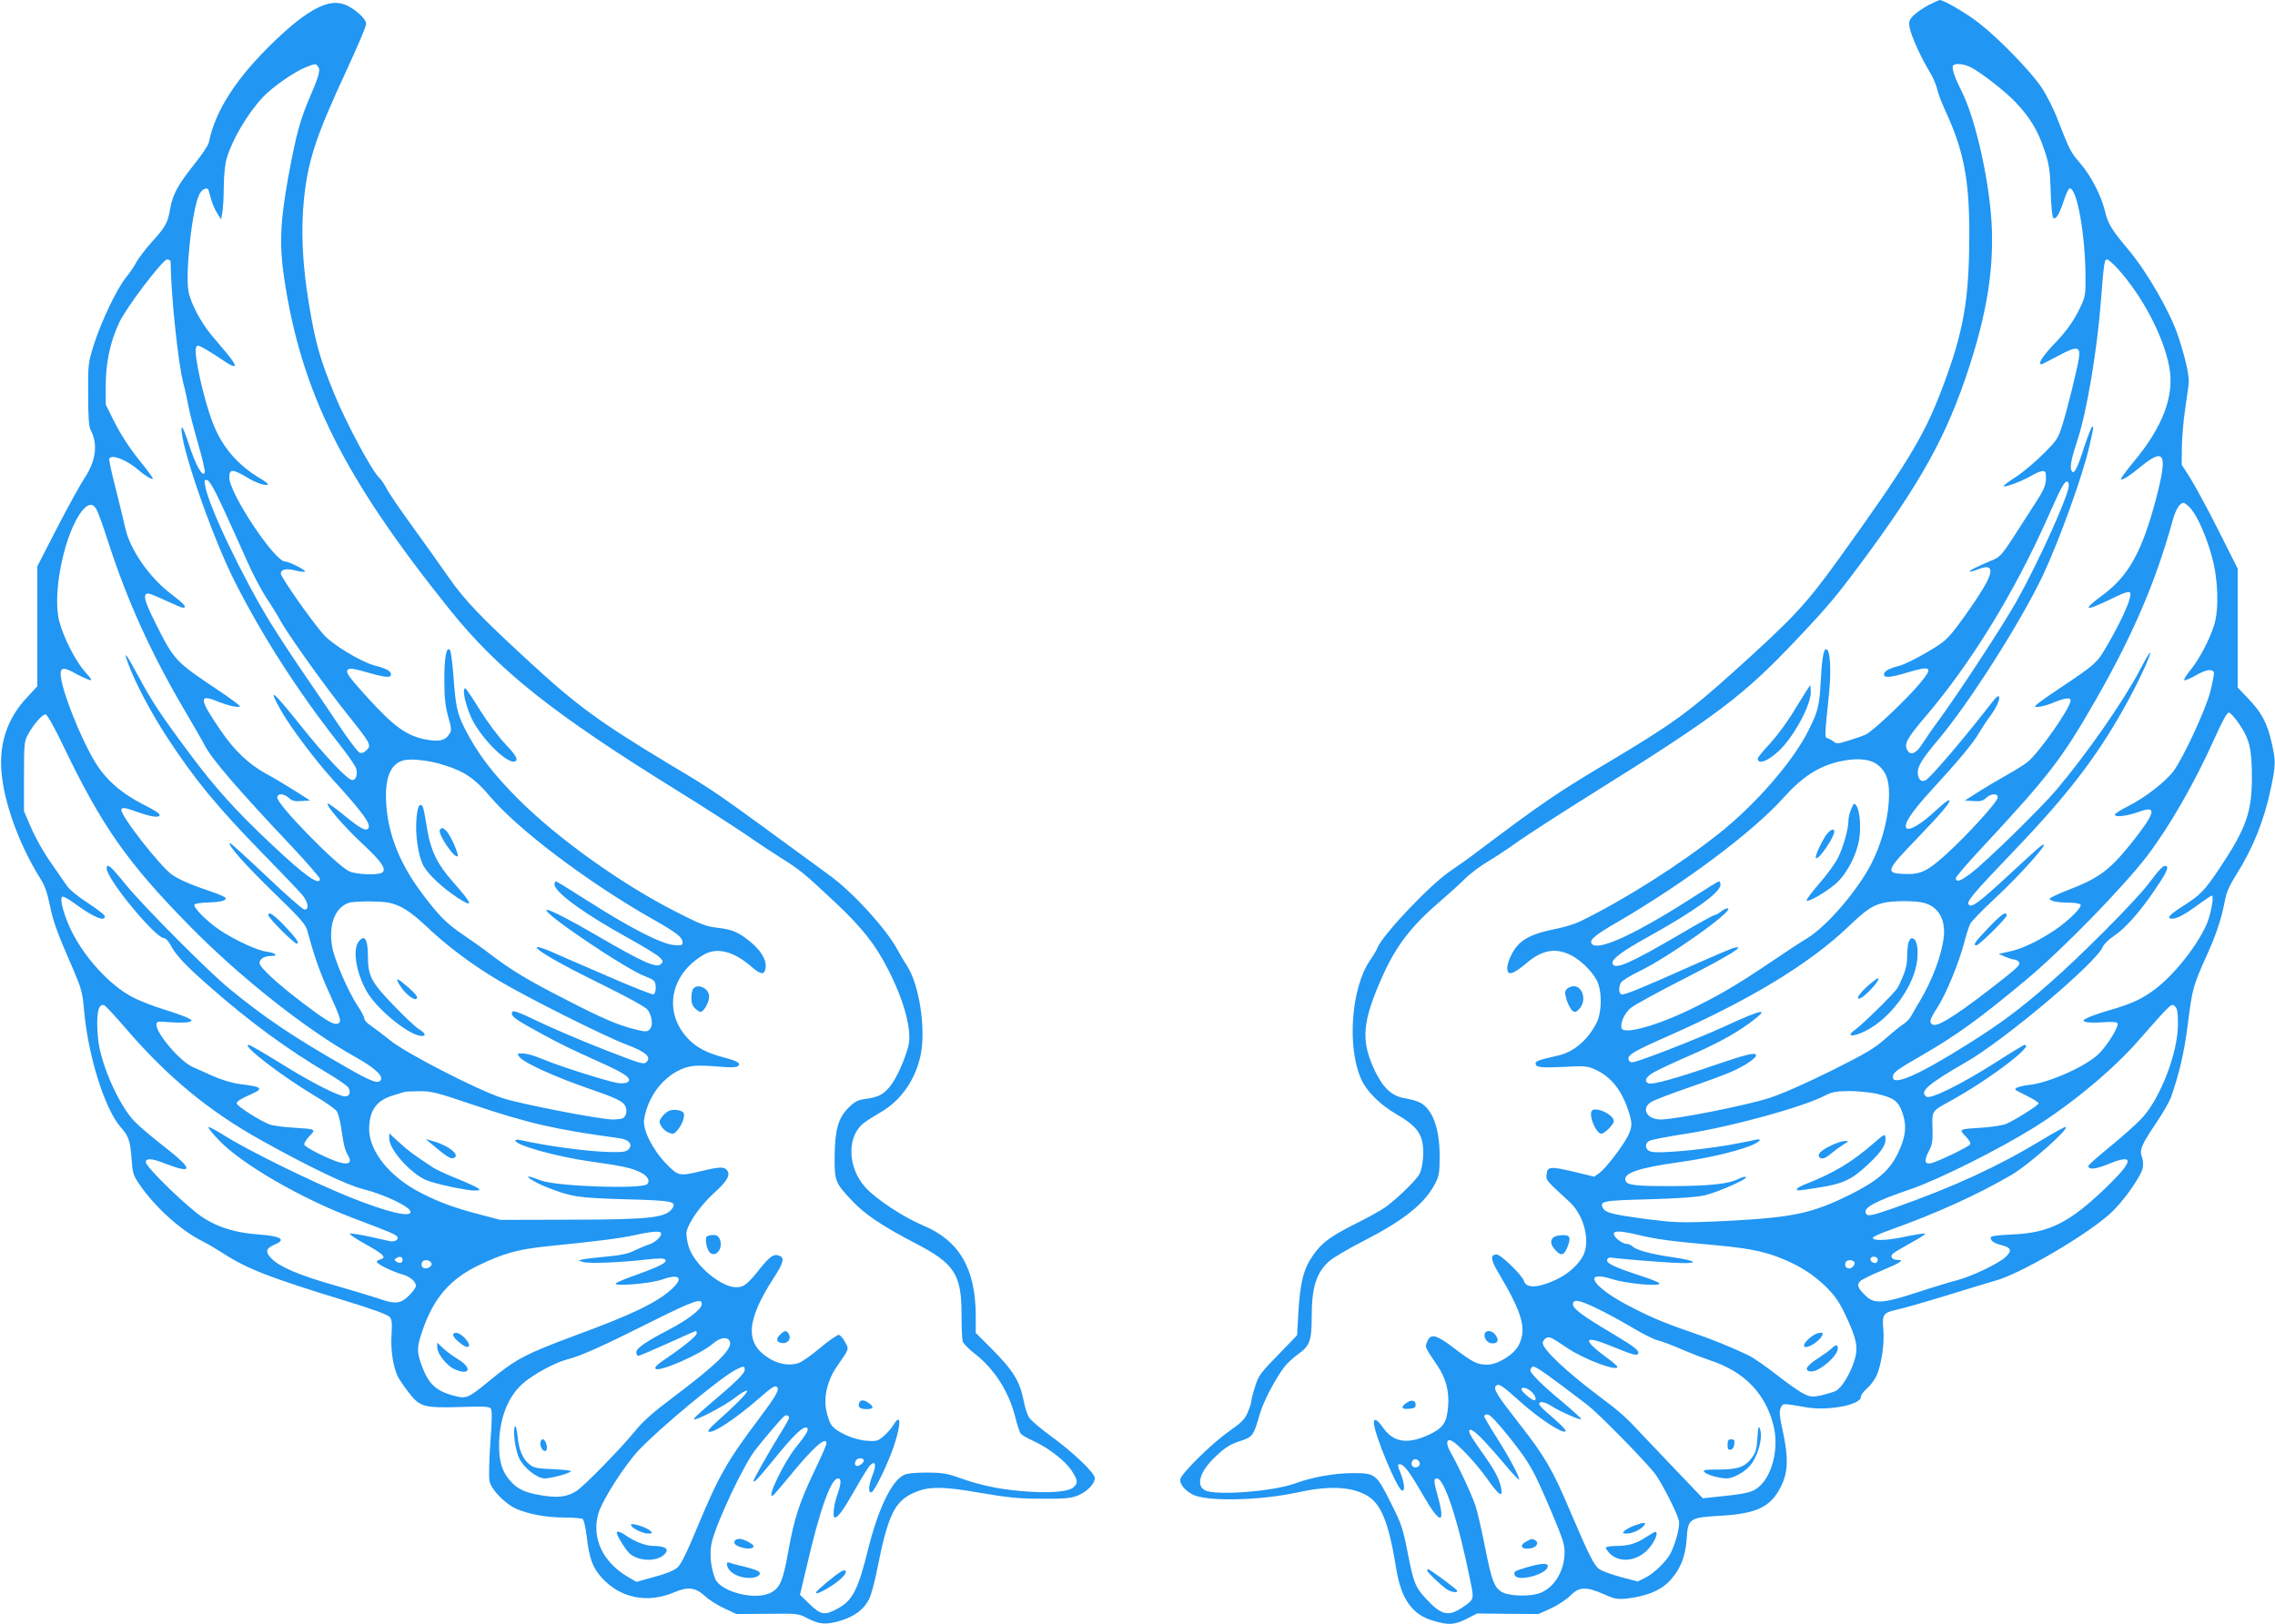 <?xml version="1.0" standalone="no"?>
<!DOCTYPE svg PUBLIC "-//W3C//DTD SVG 20010904//EN"
 "http://www.w3.org/TR/2001/REC-SVG-20010904/DTD/svg10.dtd">
<svg version="1.0" xmlns="http://www.w3.org/2000/svg"
 width="1280pt" height="914pt" viewBox="0 0 1280 914"
 preserveAspectRatio="xMidYMid meet">
<g transform="translate(0,914) scale(0.1,-0.1)"
fill="#2196f3" stroke="none">
<path d="M10850 9111 c-30 -16 -68 -42 -83 -57 -25 -25 -28 -34 -23 -68 8 -45
60 -162 110 -245 19 -31 40 -77 45 -102 5 -24 27 -80 47 -124 102 -221 134
-384 134 -686 0 -382 -32 -560 -160 -894 -97 -253 -196 -415 -574 -940 -185
-257 -258 -335 -596 -639 -250 -225 -347 -295 -710 -511 -286 -171 -365 -225
-724 -495 -47 -36 -119 -87 -159 -114 -113 -77 -379 -358 -407 -430 -4 -12
-24 -45 -44 -74 -104 -155 -128 -485 -47 -666 29 -66 105 -142 194 -194 96
-56 131 -91 147 -148 15 -52 7 -151 -14 -192 -18 -34 -136 -148 -196 -189 -25
-17 -92 -54 -150 -83 -158 -79 -202 -112 -255 -188 -53 -78 -71 -154 -81 -336
l-6 -110 -108 -112 c-100 -102 -110 -117 -129 -179 -12 -37 -21 -74 -21 -82 0
-8 -9 -36 -20 -62 -17 -39 -35 -57 -109 -109 -99 -70 -271 -241 -271 -269 0
-29 28 -61 71 -84 79 -40 372 -34 583 11 175 39 297 35 386 -10 89 -45 132
-149 176 -419 27 -168 89 -257 205 -291 90 -27 121 -25 191 10 l59 30 173 -2
172 -1 71 32 c39 18 88 51 109 72 48 50 88 51 187 8 62 -28 77 -30 130 -25
108 13 184 43 234 92 64 65 96 140 103 243 7 116 14 121 191 131 205 12 283
50 340 166 40 80 42 163 9 313 -18 82 -20 108 -11 128 13 27 5 27 145 3 123
-21 306 14 306 59 0 11 16 32 35 48 19 16 43 49 54 73 27 64 45 183 37 260 -7
82 0 93 74 109 30 6 156 42 280 80 124 38 251 77 283 86 137 38 512 258 640
376 73 66 173 208 183 257 4 17 1 45 -5 62 -14 41 -3 66 82 193 36 53 72 116
81 140 48 135 77 263 96 418 25 196 29 211 104 378 56 123 86 214 106 322 7
38 27 82 61 135 95 150 157 305 195 484 29 139 29 156 4 266 -26 109 -56 165
-131 243 l-59 62 0 334 0 335 -109 217 c-61 120 -132 252 -158 293 l-48 75 1
100 c1 55 9 150 18 210 9 61 18 124 20 142 6 42 -14 133 -58 269 -43 133 -175
363 -281 489 -95 113 -114 145 -131 214 -20 87 -79 202 -140 272 -54 63 -60
74 -125 242 -22 60 -64 142 -92 184 -59 89 -239 275 -351 362 -69 55 -202 132
-223 131 -5 -1 -33 -14 -63 -29z m239 -350 c61 -32 192 -134 252 -197 81 -86
124 -157 160 -264 28 -84 33 -111 37 -235 2 -77 8 -144 14 -150 14 -15 35 19
60 97 12 37 27 68 33 68 41 0 87 -255 89 -495 1 -99 -2 -116 -26 -167 -38 -82
-81 -143 -160 -224 -58 -62 -84 -104 -62 -104 3 0 45 21 93 47 106 57 127 55
118 -11 -9 -60 -64 -284 -94 -380 -23 -73 -30 -84 -106 -160 -45 -45 -115
-104 -155 -130 -41 -26 -72 -50 -69 -52 7 -8 99 26 153 57 62 35 84 37 85 7 3
-54 -6 -77 -60 -160 -31 -48 -87 -135 -124 -193 -55 -85 -75 -109 -105 -122
-93 -39 -144 -64 -139 -69 2 -3 23 3 46 12 87 35 93 -7 17 -127 -29 -47 -85
-128 -124 -180 -67 -89 -79 -100 -179 -159 -59 -35 -128 -69 -154 -76 -62 -16
-89 -31 -89 -49 0 -21 34 -19 130 10 138 41 150 32 71 -62 -73 -88 -268 -272
-304 -287 -18 -8 -61 -23 -97 -34 -53 -17 -68 -18 -80 -8 -8 7 -23 16 -34 20
-21 7 -21 -2 4 246 13 123 9 235 -9 253 -18 18 -29 -31 -36 -164 -8 -150 -15
-180 -68 -286 -86 -174 -293 -414 -502 -581 -225 -179 -537 -377 -788 -499
-27 -13 -90 -32 -141 -42 -140 -28 -203 -65 -241 -142 -26 -50 -32 -93 -15
-104 13 -8 46 10 100 56 84 71 157 86 240 48 55 -24 124 -90 153 -144 32 -59
31 -183 -2 -245 -50 -95 -128 -161 -214 -180 -109 -25 -127 -31 -127 -44 0
-23 26 -26 159 -20 113 6 131 5 172 -13 90 -40 149 -111 189 -228 25 -73 25
-96 -1 -148 -29 -58 -125 -183 -160 -208 l-29 -21 -111 27 c-136 32 -153 31
-157 -13 -4 -35 -7 -31 130 -157 81 -75 117 -221 75 -302 -27 -52 -85 -103
-151 -134 -99 -47 -168 -51 -181 -9 -10 33 -130 150 -154 150 -37 0 -35 -28
10 -103 136 -230 160 -315 114 -407 -28 -54 -118 -110 -179 -110 -53 0 -83 15
-182 91 -103 79 -134 87 -154 39 -13 -32 -16 -26 58 -136 46 -68 66 -142 60
-223 -7 -94 -25 -124 -100 -161 -124 -60 -206 -50 -266 35 -33 47 -52 57 -52
28 0 -58 130 -373 158 -381 18 -6 15 40 -8 98 -17 42 -17 50 -5 50 24 0 55
-41 131 -173 96 -167 129 -171 84 -9 -24 86 -25 102 -5 102 42 0 122 -246 190
-588 19 -94 19 -94 -53 -142 -73 -48 -114 -38 -194 48 -65 69 -75 94 -108 265
-28 141 -35 162 -98 286 -78 156 -85 161 -210 161 -104 0 -231 -23 -328 -59
-121 -44 -443 -69 -504 -38 -53 27 -29 107 57 188 59 56 83 71 151 93 60 20
66 29 101 151 20 69 86 195 137 262 14 19 49 51 76 71 67 47 78 77 78 206 0
171 25 252 98 318 22 20 109 71 193 114 230 118 346 211 405 326 21 41 24 61
24 152 0 157 -40 265 -112 302 -16 8 -55 19 -86 24 -71 12 -120 57 -167 155
-80 170 -72 274 46 537 75 167 163 280 321 415 50 43 114 101 142 129 28 28
87 72 131 98 44 26 119 76 167 111 49 35 238 157 420 271 701 438 846 547
1150 869 172 182 218 237 358 425 338 455 483 717 608 1100 98 302 137 535
129 780 -8 245 -88 612 -169 774 -38 75 -56 127 -51 144 7 18 59 15 102 -7z
m826 -1133 c140 -155 257 -379 290 -552 31 -162 -36 -339 -202 -537 -41 -50
-73 -93 -70 -96 8 -7 47 18 107 67 140 115 158 81 91 -176 -78 -296 -154 -434
-298 -541 -119 -88 -107 -97 36 -28 113 55 125 56 115 13 -9 -45 -62 -156
-127 -268 -60 -104 -64 -107 -289 -257 -65 -43 -117 -82 -118 -87 0 -12 62 1
116 25 51 21 84 25 84 7 0 -41 -179 -296 -243 -347 -21 -16 -73 -49 -115 -72
-42 -23 -113 -65 -157 -93 l-80 -51 49 -3 c38 -3 53 1 70 17 28 27 66 28 66 3
0 -24 -174 -215 -295 -324 -106 -95 -142 -111 -240 -106 -97 5 -91 21 73 191
148 154 199 214 189 224 -4 3 -36 -22 -72 -55 -81 -77 -152 -119 -168 -103
-20 20 28 93 147 222 147 160 231 261 263 318 15 25 39 62 53 81 38 49 62 98
58 118 -3 12 -19 -2 -53 -47 -147 -189 -325 -398 -358 -420 -26 -17 -47 3 -47
44 0 34 27 77 115 182 173 204 464 662 588 923 94 200 226 566 262 727 9 37
18 78 20 91 3 12 2 22 -3 22 -4 0 -25 -54 -47 -120 -38 -121 -59 -158 -71
-126 -8 22 1 69 36 174 51 155 109 500 130 772 17 220 20 240 35 240 7 0 34
-24 60 -52z m-275 -1220 c0 -55 -174 -439 -297 -657 -81 -142 -324 -513 -434
-663 -35 -47 -77 -108 -94 -135 -35 -56 -69 -68 -86 -30 -15 33 2 64 104 184
257 301 501 699 687 1118 75 169 94 205 110 205 6 0 10 -10 10 -22z m686 -130
c40 -47 89 -160 120 -274 35 -127 39 -297 11 -384 -29 -88 -84 -191 -132 -250
-25 -30 -41 -56 -35 -58 5 -2 34 10 64 27 58 33 93 39 102 17 3 -7 -7 -58 -21
-112 -28 -103 -149 -365 -205 -442 -42 -58 -161 -151 -253 -197 -44 -22 -79
-44 -78 -50 3 -16 70 -7 134 16 108 40 96 -4 -46 -182 -119 -147 -180 -192
-352 -258 -54 -21 -101 -43 -102 -48 -5 -13 45 -23 113 -23 29 0 56 -5 60 -11
9 -15 -69 -92 -146 -144 -95 -63 -185 -105 -254 -120 l-61 -13 37 -16 c21 -9
44 -16 51 -16 8 0 20 -6 26 -14 10 -12 -4 -28 -81 -89 -243 -192 -370 -276
-401 -264 -26 10 -21 28 24 98 48 74 120 249 150 363 11 44 27 92 34 107 8 15
69 78 136 140 162 151 337 351 260 297 -10 -7 -88 -78 -173 -157 -171 -158
-213 -190 -230 -173 -17 17 17 57 267 318 302 316 469 537 630 834 66 122 129
259 122 267 -3 2 -28 -42 -57 -97 -93 -177 -298 -471 -470 -675 -90 -106 -399
-408 -479 -468 -61 -46 -81 -53 -88 -31 -2 6 63 82 144 169 379 407 453 503
638 825 212 369 342 670 439 1020 17 62 40 100 61 100 7 0 26 -15 41 -32z
m273 -1213 c58 -85 71 -141 71 -301 0 -195 -33 -288 -185 -515 -83 -123 -105
-146 -207 -211 -72 -45 -91 -68 -57 -68 28 0 73 24 150 81 37 27 70 49 74 49
13 0 -5 -101 -27 -155 -52 -123 -183 -289 -293 -372 -72 -54 -131 -82 -256
-118 -52 -15 -107 -34 -124 -43 -28 -14 -28 -16 -10 -23 11 -4 54 -5 96 -2 52
4 78 2 83 -6 10 -15 -58 -126 -106 -172 -72 -70 -278 -162 -388 -174 -53 -6
-90 -19 -80 -28 3 -3 33 -19 68 -36 34 -17 62 -35 62 -40 0 -11 -134 -95 -183
-116 -19 -8 -79 -17 -134 -21 -133 -8 -133 -8 -94 -48 20 -21 30 -39 26 -46
-9 -14 -177 -95 -219 -106 -37 -9 -42 14 -14 67 20 38 23 57 21 130 -3 99 -6
95 102 154 216 119 475 315 416 315 -4 0 -79 -45 -166 -101 -187 -119 -362
-206 -385 -191 -44 27 5 70 222 195 215 123 731 558 768 647 6 15 35 44 64 63
60 40 139 127 218 242 71 102 91 142 78 150 -15 10 -35 -9 -103 -100 -74 -97
-384 -409 -561 -563 -165 -144 -275 -226 -461 -342 -270 -170 -415 -233 -415
-182 0 26 17 39 175 130 183 106 320 205 570 414 204 169 553 527 687 703 126
166 267 412 379 662 41 92 69 143 79 143 8 0 35 -29 59 -65z m-2036 -228 c54
-41 71 -98 64 -210 -8 -117 -46 -248 -102 -355 -81 -153 -251 -348 -357 -412
-32 -19 -122 -78 -200 -131 -187 -126 -276 -179 -428 -255 -201 -101 -401
-159 -416 -121 -10 28 16 86 53 116 20 16 156 91 304 166 252 129 348 189 276
171 -15 -3 -118 -47 -230 -97 -288 -129 -389 -170 -404 -165 -16 6 -17 40 -3
66 6 11 52 39 103 64 165 79 535 342 499 354 -7 2 -24 -6 -38 -17 -15 -12 -32
-21 -38 -21 -6 0 -92 -47 -191 -106 -284 -166 -370 -204 -382 -167 -8 24 52
69 202 152 259 144 405 249 405 292 0 11 -4 19 -8 19 -5 0 -67 -38 -138 -84
-330 -213 -549 -314 -579 -266 -13 21 19 48 142 119 377 219 763 507 938 702
106 118 199 178 316 204 94 21 169 15 212 -18z m262 -778 c82 -22 123 -94 111
-195 -12 -101 -64 -240 -135 -359 -17 -27 -38 -64 -47 -81 -9 -17 -30 -39 -46
-48 -16 -10 -61 -47 -101 -82 -61 -54 -108 -82 -302 -179 -141 -70 -276 -130
-350 -154 -125 -41 -528 -121 -611 -121 -79 0 -113 63 -53 99 18 11 111 46
208 80 97 33 208 74 246 91 73 33 135 74 135 91 0 19 -51 7 -230 -54 -216 -75
-352 -112 -374 -104 -28 11 -17 36 28 62 24 14 105 52 181 85 168 73 269 127
358 192 122 90 84 85 -148 -22 -143 -65 -434 -179 -499 -196 -19 -4 -27 -2
-32 11 -11 26 21 46 216 132 462 204 796 406 1015 614 106 101 139 123 202
138 54 13 181 13 228 0z m1429 -687 c-2 -161 -99 -412 -203 -525 -31 -33 -111
-104 -178 -159 -68 -55 -123 -104 -123 -109 0 -23 38 -20 112 10 141 58 145
24 11 -109 -222 -218 -337 -278 -550 -287 -89 -4 -123 -9 -123 -18 0 -19 20
-32 68 -44 49 -14 53 -30 15 -66 -38 -36 -194 -110 -273 -130 -36 -9 -135 -39
-220 -67 -191 -63 -244 -67 -290 -23 -48 46 -55 64 -34 85 11 10 65 37 122 60
107 45 130 60 88 60 -29 0 -42 16 -28 33 6 7 52 34 102 62 51 27 87 51 81 53
-6 2 -57 -6 -114 -18 -102 -22 -185 -24 -179 -5 2 6 44 25 95 43 261 93 492
198 686 311 99 59 327 261 303 269 -5 1 -68 -33 -140 -77 -240 -145 -489 -260
-820 -377 -133 -47 -157 -52 -165 -30 -12 31 57 67 256 135 152 52 491 221
690 345 210 131 443 324 585 486 190 216 190 216 209 197 14 -14 17 -34 17
-105z m-1696 -387 c98 -23 123 -41 146 -108 26 -76 18 -138 -28 -232 -47 -95
-116 -153 -271 -230 -211 -104 -319 -127 -695 -146 -252 -12 -287 -11 -480 15
-159 22 -197 32 -211 57 -21 40 -1 43 259 50 173 5 268 12 316 23 75 18 248
95 229 103 -6 2 -25 -3 -41 -11 -55 -29 -164 -40 -372 -41 -213 0 -254 5 -264
30 -16 42 71 73 304 105 155 22 299 55 393 90 56 21 79 45 35 36 -13 -3 -45
-10 -73 -15 -175 -37 -478 -67 -520 -51 -30 12 -33 45 -5 60 11 6 104 24 207
40 258 40 656 150 780 214 40 21 62 25 136 26 48 0 118 -7 155 -15z m-1343
-794 c103 -25 194 -37 411 -56 198 -18 281 -33 380 -70 110 -42 194 -94 267
-166 54 -54 76 -87 111 -161 63 -133 72 -183 50 -253 -23 -76 -73 -157 -106
-173 -16 -7 -53 -18 -83 -25 -49 -10 -59 -9 -97 10 -24 11 -92 59 -153 107
-60 47 -132 97 -160 110 -94 45 -200 88 -325 131 -156 53 -240 90 -366 157
-192 104 -238 192 -71 139 77 -25 275 -43 263 -23 -3 6 -50 25 -104 42 -149
49 -193 70 -190 89 2 9 10 15 18 14 71 -9 248 -23 350 -29 154 -8 154 8 0 31
-124 18 -203 40 -224 60 -8 8 -23 15 -34 15 -24 0 -72 37 -72 56 0 19 38 18
135 -5z m1350 -140 c0 -8 -4 -16 -10 -18 -16 -5 -38 14 -30 26 9 16 40 9 40
-8z m-130 -20 c0 -8 -8 -19 -17 -25 -22 -13 -44 5 -34 29 7 20 51 16 51 -4z
m-1449 -255 c49 -23 139 -72 199 -108 61 -36 125 -68 143 -71 19 -4 80 -27
135 -51 56 -24 127 -51 157 -61 195 -63 317 -190 360 -374 28 -121 -7 -269
-80 -335 -39 -35 -68 -42 -257 -61 l-62 -7 -114 119 c-62 65 -158 166 -213
224 -113 121 -132 138 -269 241 -174 131 -305 255 -305 290 0 10 8 22 18 27
20 11 25 9 120 -55 95 -64 282 -134 282 -106 0 5 -28 29 -63 54 -135 100 -128
126 18 67 128 -52 153 -60 161 -48 10 17 -16 38 -145 115 -167 99 -221 139
-221 164 0 31 36 25 136 -24z m-333 -338 c12 -6 67 -45 122 -86 55 -42 124
-93 152 -115 65 -48 350 -340 391 -399 41 -60 121 -219 128 -256 7 -32 -17
-124 -46 -182 -24 -47 -95 -116 -145 -140 l-41 -20 -94 25 c-52 14 -106 34
-120 43 -32 23 -60 80 -165 326 -99 235 -143 310 -287 494 -125 160 -148 196
-131 213 15 15 34 3 133 -86 107 -97 243 -186 258 -170 7 6 -26 39 -111 112
-20 17 -37 36 -37 42 0 18 33 12 70 -12 44 -29 160 -80 167 -74 2 3 -47 48
-109 100 -109 90 -178 159 -178 176 0 8 11 21 17 21 3 0 14 -5 26 -12z m-36
-130 c23 -22 31 -48 14 -48 -13 0 -71 50 -71 61 0 17 33 9 57 -13z m-122 -260
c115 -146 131 -174 237 -423 61 -146 72 -178 71 -225 -2 -99 -55 -189 -131
-222 -56 -25 -184 -22 -226 5 -40 27 -54 65 -91 252 -19 96 -43 201 -54 233
-22 64 -94 220 -137 294 -31 54 -28 86 7 68 36 -20 138 -129 197 -213 67 -94
88 -108 78 -51 -11 54 -38 105 -119 217 -51 72 -67 101 -59 109 14 14 75 -47
196 -190 43 -52 80 -91 83 -89 7 8 -54 124 -128 240 -38 60 -69 113 -69 118 0
5 9 9 20 9 13 0 54 -43 125 -132z m-507 -141 c4 -20 -25 -34 -40 -19 -15 15
-1 44 19 40 10 -2 19 -11 21 -21z"/>
<path d="M10159 5245 c-14 -22 -50 -80 -80 -129 -30 -48 -84 -121 -121 -161
-38 -40 -68 -78 -68 -83 0 -36 53 -18 115 39 89 82 190 271 183 342 l-3 32
-26 -40z"/>
<path d="M8816 3575 c-13 -14 -13 -21 -1 -63 8 -26 23 -53 32 -60 16 -11 21
-9 42 14 38 45 16 124 -35 124 -12 0 -29 -7 -38 -15z"/>
<path d="M8954 2885 c-13 -33 28 -125 56 -125 18 0 70 53 70 70 0 40 -113 89
-126 55z"/>
<path d="M8752 2183 c-30 -12 -33 -41 -6 -72 33 -40 52 -39 70 4 24 57 19 75
-18 74 -18 0 -39 -3 -46 -6z"/>
<path d="M8354 1636 c-9 -24 15 -56 41 -56 33 0 40 16 21 45 -18 27 -53 33
-62 11z"/>
<path d="M7913 1245 c-34 -24 -28 -37 15 -33 29 2 37 7 37 23 0 25 -24 30 -52
10z"/>
<path d="M8030 302 c0 -10 76 -83 110 -106 26 -17 64 -22 58 -7 -3 9 -155 121
-164 121 -2 0 -4 -4 -4 -8z"/>
<path d="M11188 3919 c-75 -78 -90 -99 -68 -99 15 0 170 153 170 168 0 27 -29
8 -102 -69z"/>
<path d="M10416 4588 c-9 -21 -16 -50 -16 -65 0 -49 -29 -151 -59 -211 -16
-31 -63 -97 -106 -145 -42 -49 -74 -91 -70 -95 10 -10 110 48 165 96 59 52
116 159 130 247 12 69 4 166 -16 192 -12 16 -14 15 -28 -19z"/>
<path d="M10266 4428 c-35 -60 -58 -118 -47 -118 21 0 101 119 101 150 0 25
-31 6 -54 -32z"/>
<path d="M10736 3829 c-3 -17 -6 -54 -6 -81 0 -44 -14 -89 -52 -165 -12 -25
-198 -208 -243 -240 -41 -29 -25 -40 29 -19 157 60 312 263 324 425 5 70 -7
111 -32 111 -7 0 -16 -14 -20 -31z"/>
<path d="M10517 3599 c-49 -43 -76 -79 -57 -79 23 0 120 103 108 115 -2 2 -25
-14 -51 -36z"/>
<path d="M10546 2710 c-122 -107 -224 -169 -378 -230 -32 -12 -58 -26 -58 -31
0 -11 -3 -12 111 6 146 22 196 44 288 131 80 75 105 115 99 154 -3 20 -8 17
-62 -30z"/>
<path d="M10303 2694 c-56 -27 -78 -48 -68 -64 11 -17 33 -11 67 18 18 15 49
38 68 50 33 20 34 22 10 21 -14 0 -48 -11 -77 -25z"/>
<path d="M10200 1624 c-28 -19 -50 -44 -50 -56 0 -27 80 15 100 53 9 15 7 19
-7 19 -10 0 -30 -7 -43 -16z"/>
<path d="M10308 1554 c-8 -9 -44 -35 -79 -58 -66 -42 -81 -69 -42 -74 44 -6
153 86 153 129 0 23 -10 24 -32 3z"/>
<path d="M9888 1048 c-4 -65 -10 -83 -33 -114 -39 -50 -78 -64 -186 -64 -77 0
-90 -2 -80 -14 13 -15 85 -36 126 -36 34 0 93 31 127 67 47 51 79 162 60 213
-7 20 -10 9 -14 -52z"/>
<path d="M9720 1009 c0 -24 4 -30 18 -27 10 2 18 14 20 31 3 22 -1 27 -17 27
-17 0 -21 -6 -21 -31z"/>
<path d="M9196 555 c-21 -7 -46 -21 -55 -29 -14 -15 -13 -16 12 -16 32 0 77
21 96 44 17 20 2 21 -53 1z"/>
<path d="M9260 489 c-54 -36 -99 -49 -167 -49 -28 0 -54 -4 -57 -8 -3 -5 8
-21 23 -36 61 -59 171 -38 230 45 29 39 41 80 24 78 -5 0 -28 -14 -53 -30z"/>
<path d="M8591 467 c-48 -24 -32 -50 23 -40 32 6 46 31 25 44 -18 11 -19 11
-48 -4z"/>
<path d="M8591 320 c-73 -22 -76 -24 -68 -45 15 -38 177 4 185 48 5 23 -33 21
-117 -3z"/>
<path d="M1825 9112 c-73 -25 -162 -90 -277 -200 -217 -208 -337 -393 -373
-574 -3 -15 -39 -69 -80 -120 -93 -117 -123 -171 -137 -250 -14 -82 -25 -103
-104 -190 -36 -40 -74 -91 -86 -112 -11 -22 -38 -62 -61 -90 -52 -66 -136
-242 -179 -376 -32 -103 -33 -108 -32 -280 0 -125 4 -182 14 -200 42 -78 30
-174 -34 -270 -24 -36 -94 -163 -155 -281 l-111 -216 0 -338 0 -337 -59 -64
c-96 -102 -145 -224 -145 -364 -1 -179 90 -446 222 -656 23 -35 38 -78 52
-146 19 -95 42 -157 136 -373 41 -96 48 -122 56 -210 21 -258 115 -562 206
-667 46 -52 54 -76 62 -175 6 -86 9 -97 46 -150 85 -125 231 -257 351 -317 29
-14 84 -47 123 -72 133 -86 264 -136 682 -264 151 -46 239 -78 250 -91 13 -15
15 -33 11 -98 -6 -89 9 -186 37 -241 11 -19 39 -61 64 -92 60 -76 84 -82 288
-76 124 4 160 3 169 -8 8 -10 8 -61 -2 -191 -7 -98 -9 -195 -5 -217 9 -48 87
-129 151 -157 68 -30 170 -49 270 -49 50 0 96 -4 103 -8 7 -5 17 -47 23 -98
14 -123 33 -175 84 -232 105 -116 257 -147 408 -83 77 33 119 28 171 -19 23
-22 73 -54 111 -71 l68 -32 173 1 c169 2 175 2 223 -23 71 -37 106 -40 189
-16 81 25 132 63 162 122 11 21 31 95 45 166 61 307 98 384 206 432 82 37 162
37 374 0 158 -27 216 -33 345 -33 127 -1 164 2 202 17 52 20 98 67 98 99 0 29
-125 148 -250 238 -56 41 -110 87 -120 103 -10 16 -23 55 -29 88 -23 117 -58
174 -185 302 l-86 86 0 98 c-1 264 -93 422 -297 507 -110 46 -267 150 -325
215 -101 112 -104 289 -7 362 19 14 60 40 91 58 117 66 201 187 229 329 28
147 -9 388 -76 494 -19 29 -45 73 -58 98 -64 116 -247 317 -377 412 -689 504
-625 460 -905 628 -399 241 -521 330 -800 588 -262 241 -353 337 -440 462 -44
63 -135 192 -203 285 -68 94 -135 191 -147 216 -13 25 -31 51 -39 58 -40 34
-186 305 -256 476 -80 196 -105 283 -141 500 -37 217 -47 420 -29 591 22 221
69 361 241 731 60 129 109 245 109 258 0 14 -14 35 -35 54 -73 64 -128 78
-200 53z m-36 -346 c15 -18 8 -48 -45 -171 -56 -131 -77 -209 -121 -445 -46
-252 -52 -385 -25 -570 96 -648 335 -1126 931 -1869 277 -345 580 -586 1291
-1026 140 -87 311 -197 380 -244 69 -48 160 -108 202 -134 95 -59 128 -86 297
-245 153 -144 226 -237 298 -378 92 -179 135 -345 114 -430 -21 -82 -70 -189
-106 -231 -38 -45 -66 -58 -140 -68 -40 -6 -57 -15 -91 -49 -58 -57 -77 -126
-78 -276 -1 -135 3 -147 96 -245 72 -78 174 -146 357 -241 222 -115 261 -175
261 -403 0 -69 3 -136 6 -149 4 -12 35 -45 71 -72 110 -87 189 -212 225 -354
11 -44 25 -87 31 -94 6 -8 38 -26 71 -41 87 -40 182 -114 216 -168 35 -55 36
-67 11 -92 -27 -27 -143 -36 -297 -22 -133 12 -230 33 -354 77 -62 22 -93 27
-175 27 -67 0 -110 -4 -130 -14 -68 -32 -145 -192 -201 -419 -57 -229 -87
-287 -172 -333 -72 -39 -93 -36 -157 26 l-54 52 35 148 c76 331 139 507 179
507 20 0 19 -26 -5 -95 -20 -59 -27 -125 -12 -125 17 0 51 48 113 158 35 62
72 122 82 133 32 34 40 8 17 -50 -23 -59 -27 -105 -7 -99 18 6 92 159 127 262
41 124 40 189 -3 117 -9 -16 -33 -43 -53 -61 -35 -30 -41 -32 -98 -28 -71 5
-170 49 -198 88 -10 14 -23 51 -29 83 -16 77 7 171 59 246 72 104 69 96 47
138 -11 21 -27 39 -35 41 -8 1 -55 -31 -104 -72 -49 -42 -105 -81 -124 -87
-51 -17 -115 -6 -170 30 -132 84 -123 212 33 452 55 86 61 111 28 123 -28 11
-51 -4 -102 -67 -76 -96 -96 -112 -142 -111 -89 3 -236 130 -265 231 -9 30
-14 67 -11 82 11 52 79 148 152 215 77 69 97 105 75 131 -16 20 -42 19 -142
-5 -126 -30 -131 -29 -198 39 -78 80 -135 193 -126 251 19 121 98 231 201 279
55 26 97 29 225 18 54 -5 90 -4 100 2 23 16 1 30 -77 50 -96 25 -157 57 -205
109 -137 149 -97 359 91 469 75 44 169 20 270 -68 53 -47 75 -47 79 0 4 41
-29 95 -90 144 -64 52 -101 67 -182 76 -64 7 -94 19 -237 92 -304 155 -659
409 -880 629 -149 149 -233 260 -305 402 -42 83 -51 126 -63 297 -6 74 -14
138 -20 144 -20 20 -31 -43 -31 -170 0 -97 5 -143 21 -204 21 -73 21 -80 5
-103 -22 -34 -56 -41 -129 -28 -109 21 -180 72 -330 237 -111 123 -124 142
-109 157 9 9 35 5 105 -15 106 -31 137 -33 137 -12 0 18 -27 33 -89 49 -81 21
-246 121 -295 180 -73 85 -236 319 -236 338 0 24 31 31 84 17 26 -6 49 -9 52
-6 8 7 -90 57 -112 57 -59 0 -314 384 -314 473 0 48 18 49 95 3 56 -34 111
-53 122 -42 3 3 -16 18 -42 33 -126 74 -215 177 -267 311 -51 131 -109 390
-95 426 6 16 11 15 55 -10 26 -15 69 -42 96 -61 79 -54 88 -42 26 34 -22 26
-62 74 -90 107 -60 72 -114 174 -129 243 -20 99 19 463 60 548 15 32 47 45 53
23 2 -7 9 -31 15 -53 6 -22 21 -56 33 -75 l22 -35 7 40 c4 22 8 88 8 146 1 66
7 126 17 160 32 106 117 250 202 341 53 57 178 144 241 169 57 22 56 22 70 5z
m-829 -1098 c2 -191 41 -561 70 -678 11 -41 24 -102 30 -135 6 -33 30 -127 54
-210 24 -82 41 -156 38 -164 -11 -30 -50 38 -88 155 -24 75 -40 110 -42 96
-12 -81 165 -597 295 -857 152 -303 357 -623 580 -907 55 -69 103 -138 107
-153 9 -35 -1 -65 -22 -65 -26 0 -153 135 -289 305 -163 204 -190 225 -110 83
55 -96 192 -278 292 -388 167 -183 217 -252 196 -273 -15 -15 -43 0 -139 78
-45 37 -85 66 -88 63 -11 -11 91 -129 195 -226 110 -102 138 -145 110 -163
-26 -16 -152 -10 -187 9 -79 42 -402 374 -402 413 0 26 37 25 66 -2 17 -16 32
-20 70 -17 l49 3 -80 51 c-44 28 -118 73 -165 98 -102 56 -180 131 -259 246
-119 174 -124 206 -23 165 66 -27 132 -41 131 -29 0 5 -53 44 -117 87 -250
167 -251 168 -363 392 -58 116 -67 155 -34 155 7 0 51 -18 98 -40 47 -22 90
-40 96 -40 26 0 6 23 -63 75 -122 90 -235 252 -261 373 -9 42 -35 146 -56 230
-22 84 -37 157 -34 162 16 25 103 -10 170 -70 32 -28 75 -53 75 -43 0 5 -36
54 -80 108 -51 63 -100 139 -133 204 l-52 104 0 111 c0 125 26 246 76 351 40
86 245 355 269 355 11 0 20 -6 20 -12z m298 -1393 c40 -88 100 -219 132 -292
32 -73 81 -165 107 -205 27 -40 64 -100 82 -133 47 -84 251 -369 377 -527 129
-161 135 -172 107 -199 -13 -14 -27 -19 -39 -15 -11 4 -63 73 -117 154 -54 81
-143 212 -198 292 -55 80 -139 208 -187 285 -155 253 -346 651 -367 768 -7 34
-5 39 11 35 12 -2 41 -52 92 -163z m-714 -4 c9 -16 39 -100 67 -187 106 -327
239 -620 424 -935 53 -90 106 -182 117 -204 39 -76 186 -247 491 -570 86 -92
157 -174 157 -181 0 -43 -89 21 -275 197 -196 184 -315 316 -455 504 -165 221
-215 297 -289 435 -74 138 -91 158 -57 68 39 -105 128 -272 216 -407 158 -242
282 -391 540 -656 102 -104 200 -207 218 -228 37 -43 44 -90 13 -85 -10 2
-108 88 -216 191 -109 103 -200 186 -202 183 -12 -12 79 -115 245 -277 157
-152 181 -180 192 -219 39 -145 69 -230 127 -358 55 -122 63 -146 52 -157 -21
-20 -56 -2 -194 102 -151 114 -255 209 -255 234 0 22 28 39 64 39 45 0 28 17
-22 24 -56 7 -186 68 -270 125 -71 49 -147 126 -138 140 4 6 35 11 69 12 71 1
109 10 107 24 0 6 -35 22 -78 36 -115 39 -178 66 -222 95 -65 43 -297 340
-287 368 5 15 18 12 109 -20 72 -25 117 -27 103 -4 -4 6 -34 24 -68 42 -145
72 -235 151 -299 261 -77 132 -172 370 -185 464 -8 57 10 63 78 25 30 -17 65
-33 79 -37 22 -7 19 -1 -23 46 -53 60 -120 192 -144 284 -41 160 32 504 132
624 33 39 60 40 79 2z m-190 -1324 c219 -457 363 -662 715 -1020 283 -288 659
-585 930 -735 100 -56 154 -102 145 -126 -11 -29 -48 -17 -194 67 -303 173
-461 280 -662 445 -121 100 -475 456 -579 582 -86 107 -109 126 -109 93 0 -60
275 -393 324 -393 9 0 24 -17 35 -37 30 -58 82 -114 225 -239 220 -194 439
-354 659 -483 59 -35 112 -72 118 -83 14 -25 5 -48 -19 -48 -37 0 -199 83
-363 186 -92 57 -172 104 -180 104 -43 0 181 -172 369 -285 62 -36 119 -77
127 -89 8 -12 19 -55 25 -95 14 -97 20 -121 38 -153 24 -41 6 -55 -50 -39 -61
19 -190 83 -196 99 -2 7 10 29 28 47 40 41 39 41 -90 49 -52 3 -111 11 -130
17 -52 18 -184 102 -188 119 -2 10 20 25 63 44 93 40 88 49 -43 65 -46 6 -102
23 -155 46 -45 20 -95 43 -112 50 -70 30 -205 187 -205 239 0 18 6 19 83 13
45 -3 91 -2 102 2 18 7 18 9 -10 23 -17 9 -77 30 -135 48 -58 18 -136 48 -175
69 -127 66 -270 222 -345 376 -40 84 -65 174 -51 188 5 5 37 -12 72 -38 102
-75 169 -104 169 -72 0 8 -43 41 -95 75 -57 37 -104 75 -120 99 -15 21 -56 81
-92 133 -37 52 -85 138 -107 190 l-41 95 0 195 c0 183 1 198 23 237 28 54 80
113 98 113 9 0 48 -69 98 -173z m2146 -113 c113 -35 174 -77 256 -175 159
-188 552 -485 919 -693 134 -76 165 -101 165 -129 0 -17 -5 -19 -50 -15 -70 7
-237 92 -467 238 -103 66 -191 120 -195 120 -4 0 -8 -8 -8 -17 0 -44 171 -168
415 -302 83 -46 161 -94 175 -107 22 -22 23 -25 9 -39 -25 -25 -98 7 -369 165
-133 78 -254 140 -272 140 -52 0 447 -338 556 -376 22 -8 44 -20 48 -27 12
-19 9 -67 -5 -73 -7 -2 -123 43 -257 102 -135 58 -280 121 -322 140 -43 18
-78 29 -78 23 0 -18 124 -90 366 -209 158 -78 249 -129 259 -144 25 -37 30
-90 11 -108 -14 -15 -22 -15 -74 -3 -98 23 -188 61 -399 170 -213 109 -300
161 -423 254 -41 32 -110 81 -152 109 -95 64 -139 108 -234 235 -124 166 -189
327 -201 502 -9 143 21 222 93 245 42 13 148 2 234 -26z m-248 -796 c37 -17
90 -57 149 -113 112 -107 256 -215 403 -302 157 -94 591 -312 715 -359 114
-43 148 -72 118 -101 -14 -15 -34 -9 -229 67 -117 45 -278 114 -357 151 -150
72 -171 79 -171 55 0 -19 31 -40 170 -115 114 -62 139 -74 359 -174 117 -54
149 -79 121 -98 -8 -5 -32 -7 -53 -4 -54 8 -318 91 -412 130 -74 30 -108 39
-144 36 -11 -1 -10 -6 5 -23 28 -31 197 -108 364 -166 180 -62 215 -79 229
-108 11 -25 5 -54 -13 -66 -6 -4 -32 -8 -58 -8 -71 0 -521 87 -623 121 -143
47 -542 253 -628 323 -40 32 -89 69 -109 83 -21 13 -38 31 -38 40 0 9 -16 41
-37 71 -55 84 -130 257 -144 333 -22 125 16 224 96 249 16 5 75 8 130 7 84 -2
109 -7 157 -29z m-1543 -687 c234 -272 466 -464 761 -628 263 -147 482 -252
570 -274 122 -30 270 -101 270 -129 0 -33 -131 -1 -335 80 -217 87 -589 270
-723 356 -40 25 -76 44 -79 41 -3 -4 23 -36 58 -73 130 -136 465 -330 764
-442 204 -77 232 -89 241 -103 9 -15 -16 -29 -41 -24 -11 2 -64 14 -117 26
-53 11 -102 19 -109 17 -7 -2 32 -29 86 -59 102 -56 122 -76 86 -86 -12 -3
-21 -9 -21 -14 0 -12 86 -54 138 -69 47 -12 82 -41 82 -66 0 -9 -17 -34 -39
-55 -46 -46 -77 -50 -167 -18 -32 11 -144 45 -249 75 -204 58 -313 105 -359
153 -35 36 -30 56 19 77 68 28 37 48 -92 57 -148 11 -261 51 -353 126 -114 92
-280 259 -280 281 0 23 35 21 98 -4 173 -67 174 -40 5 92 -71 55 -146 119
-169 144 -89 96 -189 325 -202 461 -13 132 -1 203 34 190 8 -3 63 -62 123
-132z m1946 -426 c319 -107 466 -141 827 -190 57 -7 81 -36 54 -64 -14 -13
-35 -16 -109 -14 -131 4 -340 32 -504 68 -13 3 -23 1 -23 -4 0 -26 235 -91
420 -117 165 -23 222 -34 272 -56 49 -21 69 -51 49 -72 -30 -29 -504 -13 -595
20 -22 8 -50 18 -61 21 -44 11 27 -34 96 -60 136 -53 170 -58 436 -66 264 -7
290 -12 267 -49 -35 -55 -119 -65 -574 -66 l-395 -1 -110 29 c-147 38 -232 69
-339 124 -175 90 -291 235 -289 362 2 102 41 157 133 185 30 9 60 18 65 20 6
2 43 4 84 4 66 1 96 -6 296 -74z m1065 -728 c0 -19 -40 -53 -70 -61 -14 -4
-48 -19 -77 -32 -38 -19 -78 -28 -155 -35 -57 -5 -116 -12 -133 -15 l-30 -7
25 -9 c28 -10 217 -3 358 14 65 7 96 8 104 0 15 -15 -23 -36 -153 -83 -63 -22
-118 -45 -124 -51 -18 -19 193 -2 259 21 103 36 126 9 49 -59 -85 -74 -220
-139 -538 -256 -277 -103 -335 -133 -483 -256 -119 -97 -127 -101 -197 -83
-105 28 -146 68 -185 178 -26 74 -25 96 9 195 62 179 155 285 315 362 140 67
219 89 381 106 295 30 413 45 495 63 106 23 150 26 150 8z m-1455 -147 c0 -18
-16 -22 -35 -10 -13 9 -13 11 0 20 19 12 35 8 35 -10z m163 -22 c4 -19 -35
-35 -50 -20 -6 6 -8 18 -4 27 8 21 50 16 54 -7z m1520 -230 c-4 -28 -80 -86
-183 -140 -129 -67 -185 -105 -185 -128 0 -11 5 -20 11 -20 7 0 81 32 166 70
85 39 156 70 159 70 2 0 4 -6 4 -14 0 -14 -77 -77 -178 -145 -45 -30 -61 -46
-53 -54 20 -20 257 83 325 144 41 36 89 38 94 3 6 -43 -86 -131 -323 -309
-108 -81 -167 -133 -210 -186 -82 -101 -291 -315 -332 -340 -50 -31 -96 -38
-171 -28 -109 15 -157 35 -200 84 -47 53 -64 108 -64 200 0 147 48 272 131
347 59 53 185 121 256 139 70 17 193 72 468 210 244 122 291 138 285 97z m242
-367 c0 -20 -54 -73 -198 -194 -52 -44 -91 -81 -88 -84 10 -10 170 74 230 120
32 26 63 44 69 40 9 -6 -66 -82 -179 -182 -27 -24 -44 -45 -37 -48 26 -10 146
69 276 181 88 77 101 84 112 66 9 -14 -16 -56 -103 -172 -179 -237 -230 -327
-347 -609 -59 -143 -93 -212 -113 -230 -19 -17 -63 -35 -130 -53 l-101 -28
-47 27 c-143 84 -206 219 -168 356 21 74 146 270 227 357 120 127 467 415 551
456 40 20 46 20 46 -3z m250 -270 c0 -4 -23 -46 -52 -92 -69 -113 -148 -252
-148 -262 0 -16 21 6 124 132 105 129 157 178 176 166 14 -8 -2 -36 -62 -110
-68 -84 -169 -295 -129 -271 6 4 46 51 90 104 133 164 211 234 211 189 0 -8
-31 -79 -69 -158 -84 -176 -113 -266 -146 -451 -29 -162 -46 -203 -96 -230
-84 -47 -283 2 -315 77 -26 64 -34 151 -18 211 31 119 174 421 241 511 48 62
153 186 167 195 11 7 26 1 26 -11z m420 -240 c0 -12 -23 -31 -37 -31 -16 0
-17 22 -2 37 11 11 39 7 39 -6z"/>
<path d="M2610 5247 c0 -37 29 -128 56 -174 76 -131 221 -257 240 -209 4 11
-16 40 -63 89 -38 40 -102 126 -142 190 -40 65 -77 120 -82 123 -5 3 -9 -6 -9
-19z"/>
<path d="M3902 3578 c-7 -7 -12 -31 -12 -53 0 -40 11 -58 47 -79 17 -9 53 50
53 86 0 43 -59 75 -88 46z"/>
<path d="M3771 2891 c-13 -3 -34 -19 -45 -34 -19 -26 -19 -30 -5 -55 8 -15 27
-31 43 -37 25 -9 31 -6 52 20 26 33 41 83 28 95 -15 13 -48 18 -73 11z"/>
<path d="M3975 2179 c-10 -16 3 -75 20 -89 34 -28 74 25 56 73 -8 21 -17 27
-40 27 -16 0 -33 -5 -36 -11z"/>
<path d="M4389 1629 c-25 -25 -21 -43 11 -47 31 -5 53 23 39 49 -13 24 -24 24
-50 -2z"/>
<path d="M4834 1245 c-9 -23 5 -35 42 -35 39 0 44 12 12 34 -28 20 -47 20 -54
1z"/>
<path d="M4734 297 c-30 -16 -143 -110 -143 -119 -2 -21 115 48 153 90 24 27
18 44 -10 29z"/>
<path d="M1510 3989 c0 -15 144 -159 159 -159 19 0 -3 32 -72 104 -62 63 -87
79 -87 55z"/>
<path d="M2344 4543 c-10 -95 9 -224 40 -278 30 -51 108 -123 190 -177 94 -61
87 -38 -28 92 -84 95 -121 170 -141 285 -22 134 -25 145 -40 145 -9 0 -16 -21
-21 -67z"/>
<path d="M2475 4470 c-14 -22 83 -165 100 -148 8 8 -39 115 -62 140 -18 20
-29 23 -38 8z"/>
<path d="M2016 3838 c-35 -49 -7 -191 55 -290 65 -101 237 -238 302 -238 27 0
20 16 -17 39 -19 12 -84 73 -145 137 -122 126 -141 163 -141 273 0 98 -20 127
-54 79z"/>
<path d="M2247 3599 c28 -48 83 -93 97 -79 8 9 -3 24 -44 61 -64 56 -78 62
-53 18z"/>
<path d="M2190 2733 c0 -61 115 -192 205 -233 46 -21 227 -60 277 -60 30 1 32
2 15 15 -11 7 -65 32 -120 54 -56 23 -114 49 -128 59 -110 72 -141 95 -191
141 l-58 53 0 -29z"/>
<path d="M2422 2707 c83 -70 110 -88 125 -85 50 10 -13 67 -104 94 l-48 14 27
-23z"/>
<path d="M2550 1626 c0 -16 60 -66 78 -66 20 0 13 23 -15 52 -29 30 -63 37
-63 14z"/>
<path d="M2460 1558 c0 -35 51 -101 93 -121 88 -42 109 2 25 53 -29 18 -68 46
-85 63 l-33 31 0 -26z"/>
<path d="M2897 1112 c-13 -20 2 -132 24 -178 25 -54 101 -114 144 -114 34 0
135 27 148 40 5 4 -39 9 -97 12 -86 3 -110 7 -133 24 -40 29 -64 83 -71 162
-5 41 -10 62 -15 54z"/>
<path d="M3040 1016 c0 -27 24 -53 34 -37 10 16 -5 61 -20 61 -8 0 -14 -10
-14 -24z"/>
<path d="M3550 559 c0 -16 63 -49 95 -49 26 0 28 2 14 15 -20 20 -109 48 -109
34z"/>
<path d="M3470 515 c0 -15 42 -85 67 -112 44 -47 149 -55 196 -15 37 32 16 52
-56 52 -44 0 -108 25 -157 60 -27 19 -50 26 -50 15z"/>
<path d="M4135 470 c-10 -16 3 -29 41 -39 34 -10 64 -6 64 8 0 11 -57 41 -78
41 -12 0 -24 -4 -27 -10z"/>
<path d="M4090 340 c0 -43 59 -80 128 -80 44 0 71 21 50 37 -7 5 -42 17 -78
26 -36 8 -73 18 -82 22 -11 4 -18 3 -18 -5z"/>
</g>
</svg>
